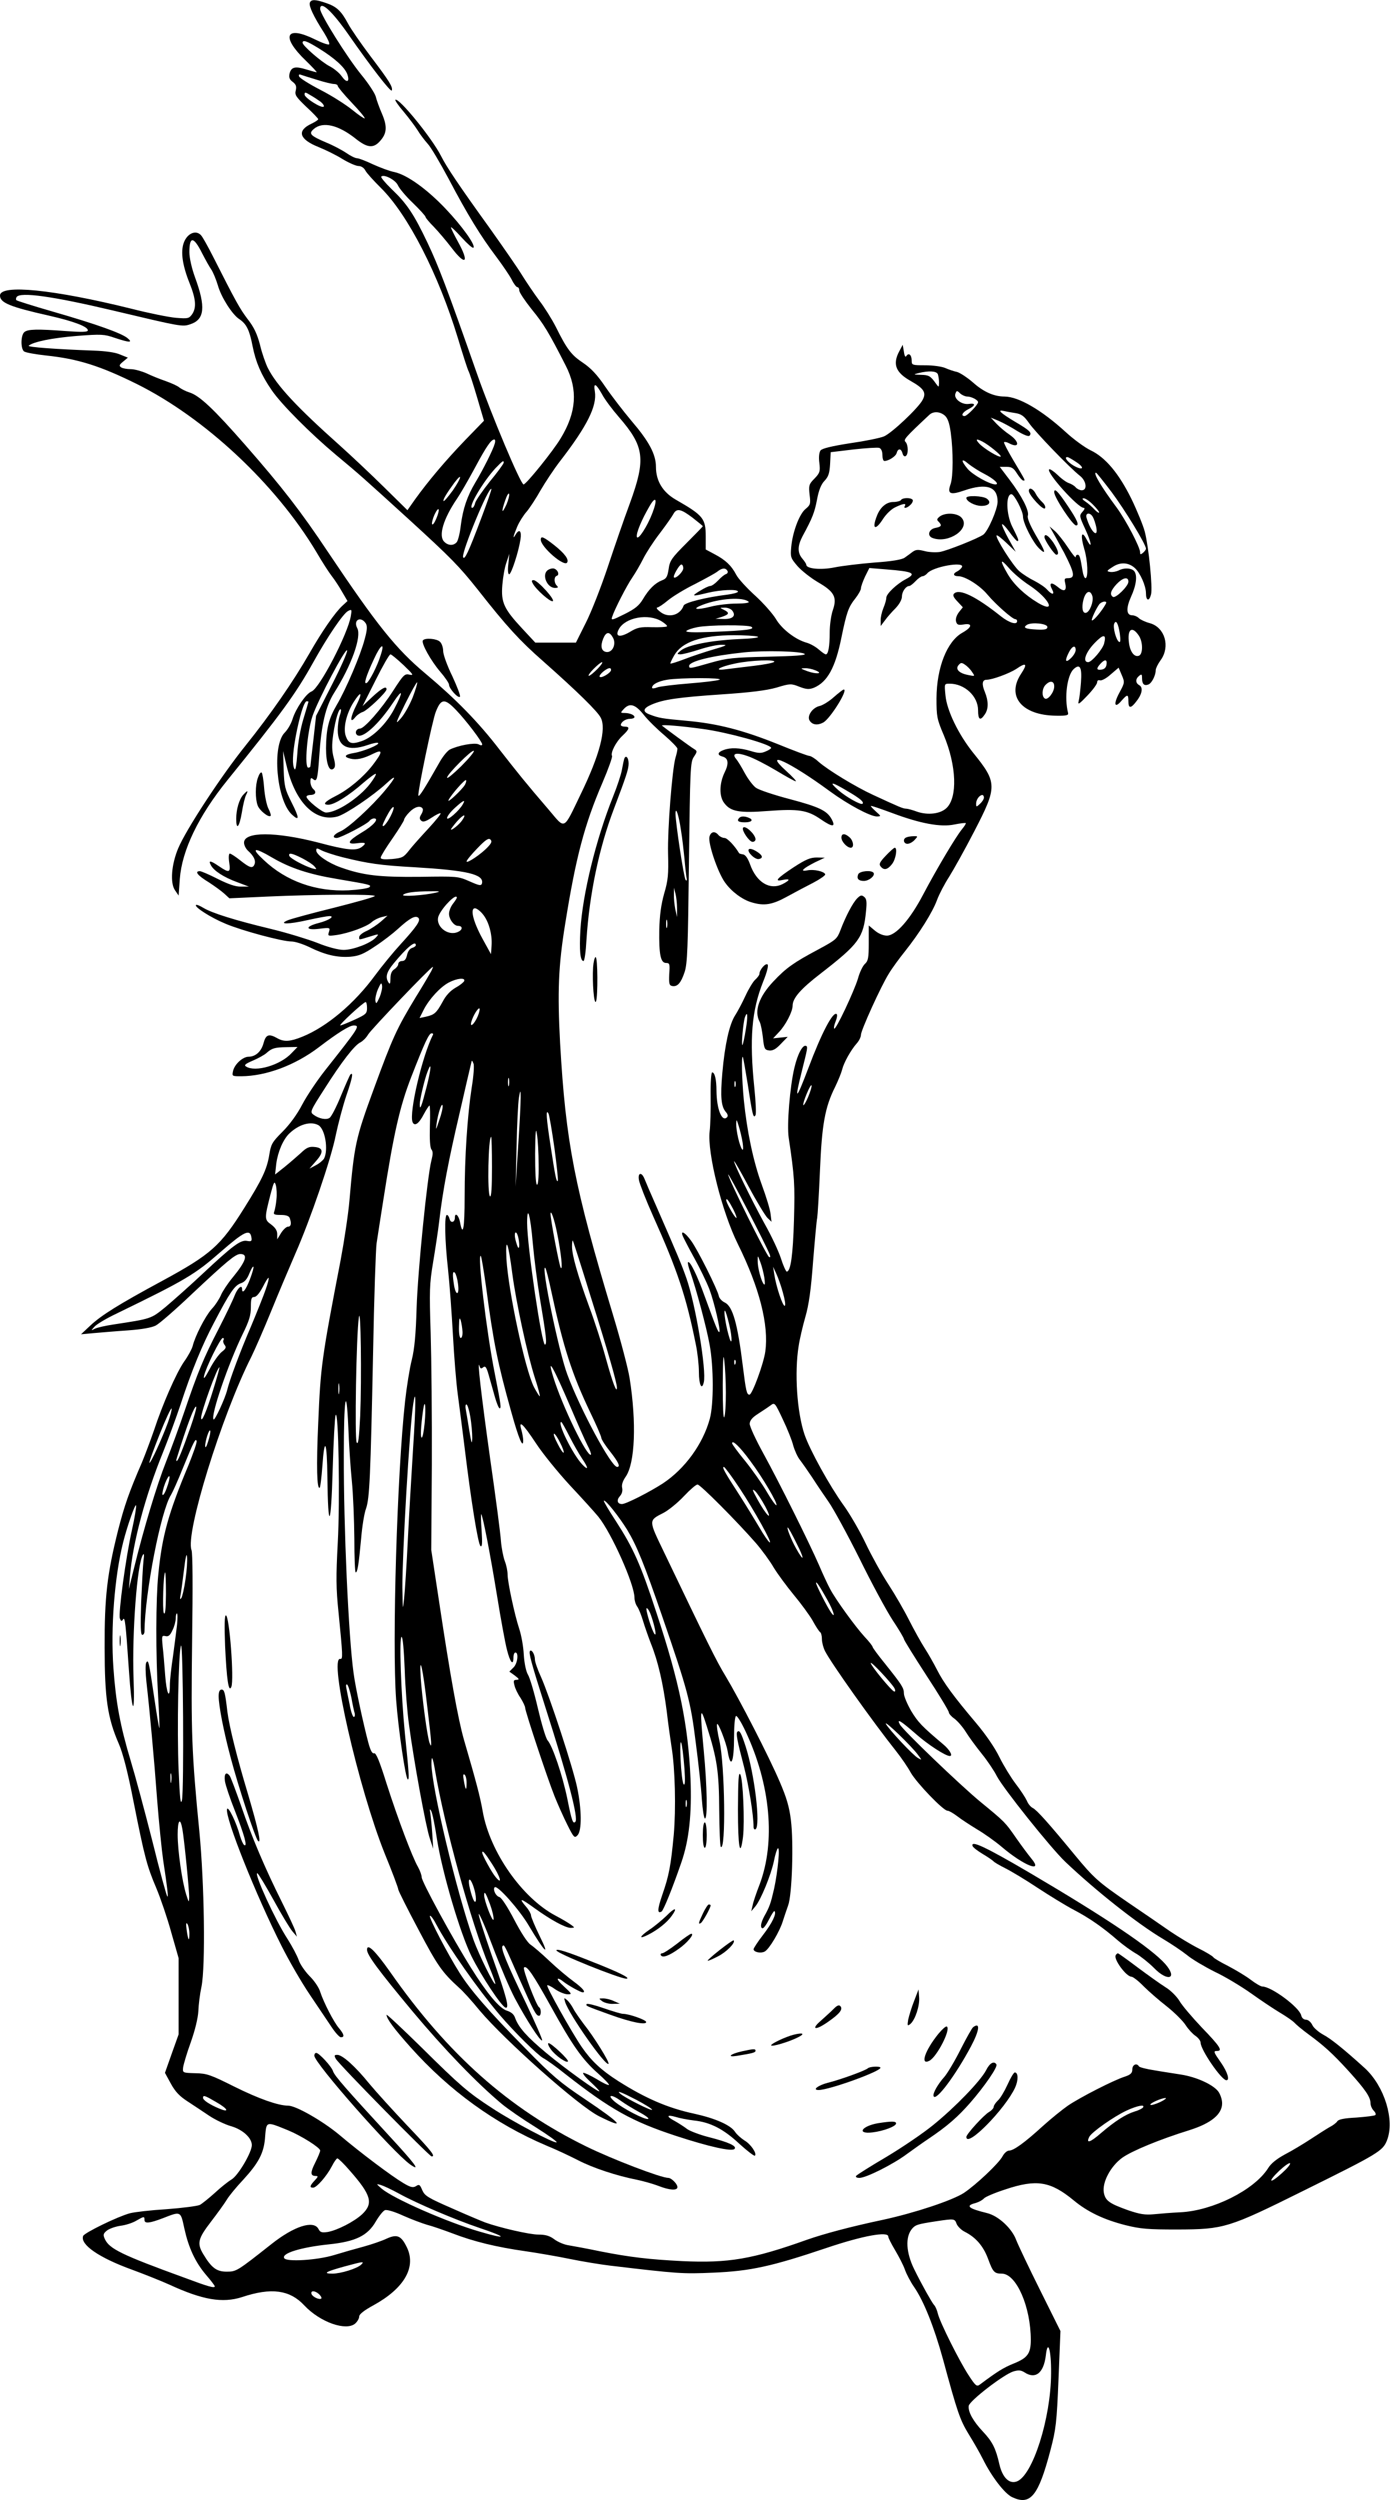 <?xml version="1.0" standalone="no"?>
<!DOCTYPE svg PUBLIC "-//W3C//DTD SVG 20010904//EN"
 "http://www.w3.org/TR/2001/REC-SVG-20010904/DTD/svg10.dtd">
<svg version="1.0" xmlns="http://www.w3.org/2000/svg"
 width="712pt" height="1280pt" viewBox="0 0 712 1280"
 preserveAspectRatio="xMidYMid meet">
<g transform="translate(0,1280) scale(0.1,-0.1)"
fill="#000000" stroke="none">
<path d="M1587 12786 c-6 -16 19 -70 73 -154 18 -29 30 -55 26 -59 -4 -4 -36
7 -72 25 -152 75 -177 15 -46 -110 33 -32 57 -58 54 -58 -4 0 -28 7 -55 15
-56 17 -75 12 -84 -22 -4 -20 0 -30 16 -42 17 -13 21 -23 16 -44 -6 -23 1 -33
54 -84 34 -31 61 -60 61 -63 0 -4 -15 -14 -34 -23 -77 -36 -64 -80 36 -120 35
-14 90 -41 122 -61 33 -20 70 -36 83 -36 13 0 27 -9 34 -22 6 -13 42 -52 78
-88 139 -136 297 -443 397 -773 25 -83 49 -158 54 -167 5 -9 25 -70 44 -135
l35 -119 -97 -100 c-99 -103 -188 -208 -257 -304 l-38 -54 -121 119 c-67 66
-168 161 -226 213 -221 197 -323 307 -368 396 -11 22 -30 75 -40 118 -15 57
-31 91 -64 133 -40 53 -60 89 -179 324 -24 47 -50 94 -58 103 -23 28 -63 16
-84 -24 -24 -46 -16 -119 23 -217 34 -84 37 -128 14 -162 -16 -22 -22 -23 -83
-18 -36 3 -140 24 -230 47 -396 98 -671 126 -671 67 0 -37 51 -58 251 -103
124 -28 199 -56 199 -75 0 -9 -27 -10 -112 -4 -147 11 -195 10 -213 -5 -19
-16 -20 -84 -2 -99 8 -6 58 -15 113 -21 163 -17 277 -53 465 -146 348 -173
711 -512 919 -859 29 -50 65 -106 80 -125 15 -19 39 -56 53 -81 l27 -46 -26
-24 c-38 -35 -104 -130 -169 -244 -84 -146 -198 -311 -328 -473 -127 -158
-307 -434 -345 -527 -34 -82 -41 -175 -16 -212 l19 -28 6 85 c11 147 96 323
244 506 274 338 350 442 440 604 73 131 152 248 178 262 19 10 20 8 14 -26
-15 -91 -160 -370 -201 -386 -28 -10 -82 -89 -98 -143 -7 -22 -24 -52 -39 -67
-67 -66 -43 -346 36 -420 40 -37 39 -18 -1 61 -34 68 -38 82 -41 169 l-3 95
18 -75 c44 -189 147 -291 261 -260 41 11 182 106 250 169 55 51 52 35 -7 -36
-70 -84 -189 -193 -228 -209 -35 -15 -46 -34 -19 -34 19 0 158 72 168 88 4 6
15 12 23 12 29 0 -5 -38 -63 -72 -72 -43 -81 -63 -24 -55 45 6 50 1 24 -19
-28 -21 -75 -17 -221 22 -221 57 -382 57 -382 0 0 -13 9 -31 21 -42 29 -26 40
-50 33 -68 -9 -24 -24 -20 -73 19 -24 19 -48 35 -54 35 -5 0 -7 -18 -3 -45 8
-53 1 -56 -52 -20 -44 30 -56 32 -42 6 15 -29 66 -62 134 -87 l61 -23 -40 0
c-28 -1 -65 12 -119 39 -43 22 -85 40 -92 40 -29 0 -12 -22 44 -56 31 -20 68
-47 82 -60 l25 -23 195 9 c242 11 550 13 550 3 0 -5 -94 -31 -208 -60 -114
-28 -220 -57 -237 -64 -53 -22 2 -22 103 1 50 11 99 20 109 20 31 0 -3 -22
-53 -35 -72 -18 -72 -39 1 -30 56 7 57 6 50 -16 -7 -21 -5 -22 38 -16 63 9
156 43 181 66 12 11 35 22 51 26 l30 7 -35 -31 c-19 -16 -52 -38 -72 -47 -21
-9 -38 -23 -38 -31 0 -16 -5 -16 54 2 48 15 49 15 32 -4 -27 -30 -116 -64
-166 -64 -27 0 -81 14 -135 36 -49 19 -157 52 -240 72 -179 43 -298 80 -343
107 -18 11 -35 18 -38 15 -10 -10 76 -65 151 -96 85 -36 291 -91 338 -91 18 0
59 -13 92 -29 81 -40 144 -54 210 -49 44 4 68 14 126 53 40 26 93 67 118 90
58 53 89 71 104 56 13 -13 -7 -43 -90 -134 -37 -40 -96 -112 -133 -162 -105
-143 -245 -261 -370 -312 -64 -26 -95 -28 -130 -8 -43 24 -58 19 -70 -25 -11
-43 -41 -70 -77 -70 -29 0 -71 -38 -79 -72 -6 -28 -6 -28 42 -28 127 1 276 56
399 150 96 73 155 110 177 110 34 0 27 -10 -147 -230 -41 -52 -94 -131 -117
-175 -26 -50 -64 -102 -101 -139 -54 -54 -59 -64 -68 -120 -12 -72 -36 -124
-127 -269 -122 -195 -171 -239 -422 -375 -224 -121 -310 -175 -367 -228 l-48
-45 65 6 c36 3 115 10 175 14 70 5 122 14 143 25 18 9 103 83 188 164 176 165
220 202 245 202 41 0 30 -36 -39 -120 -25 -30 -52 -71 -60 -90 -8 -19 -29 -52
-48 -72 -33 -37 -85 -139 -97 -189 -4 -15 -23 -51 -44 -80 -41 -60 -110 -217
-155 -354 -17 -49 -44 -121 -60 -160 -67 -154 -91 -224 -123 -349 -56 -223
-70 -342 -69 -601 0 -259 15 -360 72 -491 21 -48 46 -143 76 -297 57 -287 69
-331 117 -444 21 -50 56 -152 76 -225 l38 -133 0 -195 0 -195 -35 -98 -35 -99
30 -55 c23 -42 45 -65 87 -92 31 -20 80 -53 110 -73 30 -20 80 -44 111 -53 60
-17 107 -60 107 -97 0 -37 -70 -156 -104 -176 -17 -10 -56 -41 -86 -69 -30
-27 -65 -55 -76 -61 -12 -6 -89 -16 -170 -22 -82 -5 -167 -15 -189 -21 -63
-17 -233 -100 -239 -116 -17 -44 82 -112 251 -173 65 -24 150 -58 190 -76 171
-79 273 -96 373 -64 150 50 245 37 319 -43 81 -86 215 -133 261 -92 11 10 20
26 20 36 0 11 25 31 73 57 160 88 222 198 169 301 -28 56 -49 64 -102 40 -25
-12 -76 -29 -115 -40 -38 -10 -108 -30 -154 -44 -85 -26 -243 -36 -255 -16
-16 25 86 56 229 71 136 14 198 44 240 117 17 29 38 55 47 58 10 4 52 -9 95
-29 43 -19 97 -39 121 -46 24 -6 82 -26 130 -44 109 -42 225 -70 372 -91 63
-9 167 -27 230 -40 63 -13 156 -28 205 -34 347 -41 369 -43 529 -36 190 8 299
32 581 127 184 62 315 86 315 58 0 -7 16 -38 35 -70 19 -32 42 -76 50 -99 8
-23 29 -63 47 -89 50 -72 103 -206 148 -369 74 -273 87 -311 132 -385 25 -40
58 -98 73 -128 44 -89 111 -176 149 -194 94 -45 135 5 197 241 28 107 32 140
41 363 l10 246 -104 209 c-58 116 -113 232 -123 258 -22 59 -91 123 -149 137
-98 24 -113 38 -57 52 16 5 34 15 41 23 7 8 56 29 109 46 161 54 232 42 351
-56 71 -59 155 -99 266 -127 76 -19 115 -22 264 -22 241 1 261 7 650 200 378
187 403 202 424 255 42 104 -12 279 -114 372 -106 96 -174 151 -213 171 -23
13 -48 34 -55 49 -7 15 -21 27 -32 27 -12 0 -22 9 -25 23 -11 42 -153 147
-199 147 -8 0 -35 16 -60 35 -25 19 -77 50 -115 70 -38 19 -72 39 -76 45 -4 6
-37 26 -75 45 -38 19 -104 59 -147 88 -43 30 -139 96 -213 146 -156 107 -176
125 -276 246 -130 158 -194 230 -214 239 -10 5 -24 21 -30 37 -7 15 -32 54
-56 85 -24 31 -62 93 -84 137 -24 50 -72 119 -121 177 -115 136 -167 207 -200
273 -16 31 -44 81 -63 110 -18 28 -54 93 -79 142 -25 50 -73 133 -107 185 -34
52 -86 146 -116 209 -30 63 -81 151 -113 195 -72 100 -173 283 -200 362 -39
116 -52 318 -30 453 5 35 21 102 34 148 18 61 29 138 40 286 9 111 18 211 21
222 2 11 9 119 14 240 10 241 26 327 78 431 16 33 32 73 36 89 8 34 44 99 75
134 12 13 21 33 21 43 0 23 101 246 142 312 16 27 54 79 83 115 74 93 141 199
165 264 11 30 39 83 61 117 22 35 81 140 130 235 118 228 118 248 -6 401 -76
95 -135 217 -142 294 -6 60 -6 60 21 60 77 0 146 -64 146 -136 0 -49 11 -56
34 -22 20 28 20 68 1 115 -17 40 -14 63 8 63 30 0 116 32 152 55 52 36 60 28
25 -25 -76 -115 5 -212 179 -214 54 -1 65 2 62 14 -20 79 -5 194 29 225 32 29
43 9 37 -69 -3 -39 -8 -82 -12 -96 -5 -20 3 -15 44 28 28 29 51 60 51 69 0 9
6 13 14 10 8 -3 33 10 55 30 l41 35 16 -38 c16 -37 15 -40 -12 -90 -32 -59
-25 -84 11 -41 30 34 35 34 35 -3 0 -37 12 -38 39 -3 31 38 38 73 17 85 -20
11 -21 32 -1 48 13 11 15 8 15 -13 0 -29 11 -40 33 -31 16 6 37 46 37 73 0 9
11 32 25 51 51 70 22 169 -56 190 -23 6 -48 18 -56 26 -8 8 -23 14 -33 14 -31
0 -33 36 -6 96 28 61 33 113 14 132 -15 15 -53 16 -79 1 -11 -5 -30 -9 -42 -7
-20 3 -19 6 13 26 39 26 81 23 113 -6 27 -24 57 -91 57 -129 0 -40 17 -43 26
-6 9 34 -12 244 -32 321 -8 31 -39 107 -68 167 -65 132 -134 214 -210 250 -29
14 -87 56 -128 94 -124 113 -240 180 -312 181 -54 0 -107 23 -162 72 -30 26
-67 50 -82 54 -15 3 -42 12 -60 20 -18 8 -64 14 -102 14 -68 0 -70 1 -70 24 0
29 -15 42 -27 24 -5 -9 -10 -1 -13 22 l-6 35 -17 -32 c-36 -67 -20 -110 59
-154 67 -38 80 -59 60 -96 -21 -41 -159 -171 -198 -187 -18 -8 -96 -24 -173
-35 -97 -15 -144 -27 -152 -37 -7 -10 -10 -34 -6 -64 5 -43 3 -51 -25 -80 -29
-29 -30 -36 -25 -83 6 -46 4 -52 -20 -72 -32 -25 -67 -118 -74 -195 -5 -52 -3
-57 32 -98 20 -23 67 -60 104 -82 85 -49 100 -77 77 -144 -9 -26 -16 -77 -16
-114 0 -71 -7 -112 -20 -112 -4 0 -20 11 -36 25 -16 14 -44 30 -63 35 -57 16
-127 70 -157 122 -16 26 -63 80 -106 119 -43 39 -87 87 -97 107 -24 46 -54 75
-111 105 l-45 24 0 66 c0 93 -12 108 -155 190 -65 38 -100 95 -100 167 0 64
-35 130 -125 235 -42 50 -103 129 -135 176 -42 62 -74 95 -114 122 -59 39 -82
69 -139 184 -20 39 -58 100 -85 135 -26 35 -65 93 -87 128 -21 35 -96 143
-165 240 -160 222 -221 313 -250 370 -46 92 -219 304 -235 289 -2 -3 16 -30
42 -60 25 -30 57 -72 71 -94 13 -22 37 -53 52 -70 16 -16 64 -98 109 -182 96
-182 162 -290 242 -396 33 -44 69 -97 80 -118 10 -21 24 -39 29 -39 6 0 10 -8
10 -17 0 -10 29 -53 64 -97 60 -73 87 -117 174 -288 63 -123 55 -239 -26 -372
-38 -64 -177 -236 -190 -236 -15 0 -164 354 -238 565 -155 442 -198 554 -254
672 -70 147 -106 201 -184 275 -33 32 -57 61 -53 64 13 14 73 -17 85 -44 7
-16 41 -57 77 -91 36 -35 65 -67 65 -72 0 -4 19 -27 43 -51 23 -24 63 -71 89
-105 74 -98 94 -78 33 31 -19 35 -35 67 -35 72 0 5 24 -18 54 -51 30 -33 57
-57 61 -53 13 12 -60 113 -143 200 -96 101 -197 173 -261 187 -26 5 -76 24
-111 40 -36 17 -72 31 -81 31 -9 0 -34 12 -55 27 -21 14 -67 39 -102 53 -84
36 -93 46 -63 71 46 38 125 19 213 -51 59 -47 90 -50 123 -14 37 40 40 75 12
141 -14 32 -28 71 -32 88 -4 16 -36 66 -73 111 -73 89 -212 311 -212 338 0 46
61 -10 148 -135 113 -162 215 -294 219 -282 6 18 -12 47 -109 175 -49 65 -100
139 -114 165 -35 66 -59 89 -112 107 -57 20 -78 20 -85 2z m45 -233 c84 -52
134 -98 147 -133 14 -41 -3 -47 -29 -10 -12 17 -40 40 -62 51 -42 22 -138 105
-138 120 0 17 22 9 82 -28z m-7 -162 c37 -12 76 -21 86 -21 10 0 19 -4 19 -10
0 -5 32 -44 71 -85 40 -42 70 -78 67 -81 -3 -2 -31 17 -63 43 -32 26 -105 73
-164 103 -58 30 -107 61 -109 69 -3 9 0 12 10 8 9 -3 46 -15 83 -26z m16 -111
c13 -10 21 -22 17 -26 -11 -10 -98 45 -98 62 0 13 4 13 28 -2 16 -9 39 -24 53
-34z m-606 -776 c17 -33 38 -71 48 -85 9 -14 24 -50 33 -80 17 -61 74 -150
110 -173 37 -25 52 -56 68 -139 16 -81 44 -147 98 -225 49 -72 200 -223 328
-330 125 -104 137 -115 381 -337 210 -192 251 -234 345 -352 150 -191 216
-263 337 -369 175 -155 277 -255 294 -288 30 -57 -5 -191 -102 -391 -91 -189
-78 -182 -162 -83 -123 143 -160 190 -254 310 -109 142 -225 260 -379 389
-152 127 -250 250 -500 623 -138 207 -234 331 -423 547 -162 185 -235 254
-287 270 -19 6 -42 18 -51 25 -8 8 -40 22 -70 33 -30 10 -74 28 -99 40 -25 11
-61 21 -80 21 -19 0 -42 4 -49 9 -12 8 -11 13 10 30 l24 20 -40 16 c-24 11
-75 18 -135 20 -192 7 -341 18 -333 25 22 20 121 40 245 50 128 10 142 9 197
-10 75 -25 93 -25 64 -1 -30 25 -158 71 -380 135 -101 29 -186 56 -189 59 -3
3 -3 10 1 16 17 28 187 4 495 -69 350 -83 354 -84 395 -70 73 24 80 88 24 240
-17 47 -29 100 -29 129 0 83 22 81 65 -5z m3769 -620 c3 -9 6 -28 6 -42 -1
-26 -1 -26 -15 -7 -29 41 -37 45 -78 46 -40 1 -40 2 -12 9 53 13 92 11 99 -6z
m-1721 -101 c14 -27 53 -79 87 -118 131 -151 139 -214 57 -440 -31 -83 -82
-232 -115 -331 -33 -99 -83 -227 -111 -282 l-51 -102 -104 0 -104 0 -67 72
c-94 101 -109 134 -102 222 3 39 12 91 21 116 l15 45 -5 -52 c-4 -31 -2 -53 4
-53 11 0 48 114 58 178 7 44 -6 57 -25 25 -17 -29 -12 -8 8 40 10 24 32 59 49
78 16 19 48 68 71 109 24 41 68 108 99 148 140 181 191 284 179 358 -8 47 5
42 36 -13z m1871 -13 c22 0 56 -18 56 -29 0 -13 -56 -71 -69 -71 -21 0 -11 20
19 35 38 19 39 33 2 27 -36 -5 -78 27 -68 53 6 16 8 17 24 1 10 -9 26 -16 36
-16z m248 -85 c30 -5 44 -15 69 -51 31 -45 208 -229 262 -271 32 -26 38 -73 8
-73 -10 0 -24 7 -31 15 -6 8 -22 17 -33 21 -12 3 -39 22 -59 42 -21 20 -41 33
-44 29 -16 -15 147 -197 177 -197 7 0 5 -8 -6 -20 -17 -19 -17 -22 15 -91 33
-72 36 -108 4 -47 -25 46 -30 15 -10 -53 18 -58 21 -149 6 -149 -5 0 -12 17
-15 38 -11 68 -15 82 -25 82 -6 0 -10 -5 -10 -12 0 -6 -17 15 -39 48 -21 32
-51 70 -66 84 l-29 25 34 -60 c18 -33 36 -67 41 -75 54 -106 58 -130 19 -130
-17 0 -19 -4 -14 -24 10 -42 -5 -49 -39 -20 -33 27 -46 20 -27 -15 14 -27 -2
-27 -26 0 -10 12 -40 32 -65 45 -25 12 -61 35 -78 50 -32 27 -125 174 -116
183 3 3 26 -15 52 -40 l46 -44 -38 68 c-20 37 -35 70 -32 73 3 3 20 -15 38
-40 18 -25 36 -46 40 -46 10 0 6 10 -26 74 -31 62 -34 166 -4 166 14 0 59 -86
59 -114 0 -34 51 -134 84 -165 37 -35 32 -16 -20 72 -29 51 -43 85 -39 97 8
25 -31 101 -94 184 l-50 66 34 0 c27 0 37 -6 55 -35 12 -19 26 -35 31 -35 12
0 16 -8 -50 103 -29 49 -51 91 -48 93 3 3 14 1 25 -5 54 -29 57 6 4 43 -21 14
-52 40 -68 57 l-29 31 39 -16 c21 -9 64 -32 94 -51 34 -21 60 -31 65 -26 15
15 1 28 -74 72 -75 45 -94 63 -57 55 12 -3 40 -8 60 -11z m-363 -12 c15 -13
24 -37 31 -88 13 -94 13 -225 -1 -264 -18 -50 -2 -57 70 -32 114 39 171 20
171 -57 0 -39 -49 -151 -73 -169 -26 -19 -186 -83 -224 -89 -22 -3 -57 -1 -78
5 -32 8 -43 8 -60 -4 -11 -8 -29 -22 -41 -30 -14 -10 -66 -19 -155 -25 -74 -6
-166 -17 -205 -25 -70 -14 -144 -7 -144 14 0 4 -9 18 -20 31 -26 30 -25 66 1
115 52 96 61 121 74 187 9 49 21 78 38 96 21 22 26 39 29 87 l3 60 117 14 c64
7 124 11 132 8 10 -4 16 -18 16 -37 0 -16 4 -30 10 -30 22 0 59 24 63 41 7 25
23 24 30 -2 3 -12 10 -18 16 -14 15 8 14 58 -1 73 -11 11 -2 22 122 138 20 19
54 18 79 -3z m-2305 -145 c-9 -32 -60 -133 -99 -198 -42 -70 -64 -135 -75
-222 -4 -38 -14 -75 -20 -83 -16 -20 -45 -19 -65 2 -30 30 -4 117 66 220 16
23 56 92 90 155 61 114 85 148 101 148 5 0 6 -10 2 -22z m2499 11 c34 -18 98
-71 93 -76 -7 -8 -87 41 -110 66 -21 23 -16 27 17 10z m482 -106 c45 -30 31
-44 -17 -16 -30 18 -49 43 -31 43 5 0 26 -12 48 -27z m-475 -58 c51 -26 82
-55 59 -55 -30 0 -116 49 -142 79 -37 44 -34 59 4 26 18 -14 53 -37 79 -50z
m-2460 56 c0 -5 -31 -48 -70 -95 -38 -48 -73 -98 -76 -111 -3 -14 -10 -25 -15
-25 -24 0 56 135 119 203 38 39 42 42 42 28z m3113 -149 c68 -91 177 -269 177
-291 0 -5 -7 -14 -15 -21 -12 -10 -15 -10 -15 2 0 26 -71 162 -119 228 -81
109 -123 180 -107 180 3 0 38 -44 79 -98z m-3373 8 c-24 -33 -45 -58 -48 -55
-5 5 16 40 55 93 44 58 37 26 -7 -38z m144 -146 c-64 -170 -85 -215 -92 -196
-8 26 131 362 145 349 2 -3 -22 -71 -53 -153z m131 75 c-24 -53 -29 -44 -8 17
9 27 18 43 21 35 2 -7 -4 -30 -13 -52z m747 -45 c-26 -69 -75 -144 -80 -122
-4 19 26 90 66 158 32 55 41 34 14 -36z m2255 44 c18 -18 33 -36 33 -41 0 -6
-10 1 -23 14 -12 13 -33 32 -47 41 -15 10 -19 17 -10 17 8 1 29 -13 47 -31z
m-3363 -75 c-9 -21 -18 -33 -21 -26 -2 7 4 29 13 49 23 48 30 28 8 -23z m1313
7 c29 -23 53 -42 53 -44 0 -2 -38 -41 -84 -87 -76 -76 -85 -89 -91 -132 -6
-40 -12 -50 -34 -58 -36 -14 -68 -46 -98 -97 -20 -33 -40 -49 -94 -76 -66 -33
-70 -33 -63 -13 11 35 74 159 104 202 15 22 40 65 55 95 15 30 53 89 85 130
31 41 62 85 69 98 17 31 37 28 98 -18z m2051 3 c6 -10 13 -33 17 -50 13 -64
-28 -26 -49 45 -9 27 18 31 32 5z m-323 -351 c100 -67 138 -145 43 -89 -69 41
-127 96 -158 151 -40 69 -37 80 8 28 20 -24 68 -65 107 -90z m-1775 89 c0 -18
-39 -56 -48 -47 -6 7 28 66 38 66 6 0 10 -9 10 -19z m1428 7 c-3 -7 -14 -18
-26 -24 -23 -11 -19 -24 7 -24 35 0 111 -48 149 -94 42 -50 128 -126 143 -126
5 0 9 -4 9 -10 0 -21 -40 -9 -82 24 -129 103 -214 144 -241 117 -8 -8 -3 -19
17 -40 l28 -30 -20 -25 c-12 -16 -18 -34 -15 -47 5 -18 11 -20 39 -16 47 8 44
-14 -6 -42 -79 -44 -132 -178 -133 -336 0 -93 2 -106 37 -188 66 -157 72 -321
13 -375 -32 -29 -94 -36 -148 -18 -24 9 -50 16 -58 16 -15 0 -34 8 -170 71
-87 40 -229 126 -278 169 -18 17 -40 30 -47 30 -8 0 -80 27 -161 60 -179 72
-310 106 -470 120 -123 11 -140 14 -187 32 -38 14 -35 32 10 51 60 26 136 37
358 52 148 10 230 20 282 35 70 21 74 21 117 4 37 -14 50 -14 74 -5 69 29 110
103 141 257 27 131 36 156 71 200 16 20 29 44 29 52 0 9 10 36 21 60 l22 44
86 -7 c139 -11 158 -20 101 -50 -46 -24 -100 -75 -100 -95 0 -10 -7 -34 -15
-53 -8 -20 -15 -49 -14 -64 l0 -28 22 29 c12 17 37 45 55 63 19 20 32 44 32
59 0 25 20 54 38 54 4 0 19 11 32 25 13 14 29 25 36 25 6 0 17 7 24 15 27 33
187 62 178 33z m-1202 -20 c4 -7 1 -14 -7 -17 -8 -2 -26 -17 -41 -33 -14 -15
-32 -28 -40 -28 -7 0 -31 -11 -53 -25 -46 -28 -42 -30 40 -10 67 16 155 20
155 6 0 -5 -24 -11 -52 -15 -114 -14 -220 -41 -226 -56 -18 -51 -80 -67 -123
-30 -13 10 -19 19 -12 20 6 0 30 16 54 36 24 20 86 58 139 84 52 27 104 55
115 64 24 19 41 20 51 4z m2054 -56 c0 -23 -65 -86 -79 -78 -18 12 -12 32 18
65 32 34 61 41 61 13z m-184 -76 c6 -26 -13 -77 -32 -83 -19 -6 -25 26 -14 68
12 44 36 52 46 15z m-1761 -27 c5 -5 -20 -9 -62 -9 -39 0 -99 -7 -133 -16 -76
-19 -100 -13 -40 10 87 33 207 41 235 15z m1820 -26 c-23 -36 -57 -74 -62 -69
-5 4 23 63 39 84 6 6 17 12 25 12 13 0 13 -4 -2 -27z m-1905 -18 c22 -27 4
-45 -42 -44 l-43 1 33 10 c38 13 40 21 10 36 -23 11 -23 11 3 11 15 1 32 -6
39 -14z m-361 -56 c18 -11 31 -23 27 -26 -3 -3 -37 -5 -76 -4 -60 2 -76 -1
-115 -25 -52 -30 -76 -23 -55 15 32 60 151 82 219 40z m-1515 -11 c8 -13 7
-34 -6 -80 -20 -79 -95 -255 -142 -335 -43 -73 -55 -124 -56 -224 0 -79 17
-125 40 -103 8 8 8 23 -1 56 -9 34 -10 64 -2 119 11 75 29 136 39 127 2 -3 0
-17 -6 -32 -5 -15 -10 -48 -10 -74 0 -85 52 -111 154 -76 26 9 50 14 53 10 9
-8 -75 -43 -124 -51 -48 -8 -55 -20 -18 -29 30 -8 67 0 118 26 49 24 48 9 -4
-59 -48 -62 -123 -125 -191 -159 -55 -28 -68 -44 -36 -44 30 0 104 46 180 113
32 27 60 48 63 45 3 -3 -10 -25 -29 -50 -56 -73 -170 -148 -226 -148 -20 0
-100 65 -100 81 0 5 9 9 19 9 27 0 34 15 16 30 -8 7 -15 24 -15 37 0 21 3 23
14 14 19 -16 23 -1 31 114 11 167 33 258 76 327 90 142 142 289 119 332 -22
42 18 64 44 24z m3862 -52 c5 -34 3 -47 -4 -42 -15 9 -32 74 -25 92 9 24 21 3
29 -50z m-371 34 c0 -12 -12 -15 -54 -13 -59 3 -73 9 -51 24 24 15 105 7 105
-11z m-1516 1 c20 -13 -24 -19 -199 -26 -101 -4 -141 -2 -134 5 6 6 30 14 55
19 59 12 260 13 278 2z m1985 -46 c21 -32 21 -94 0 -102 -23 -9 -45 19 -51 65
-10 72 16 90 51 37z m-2694 -10 c18 -33 -3 -77 -34 -73 -26 4 -32 30 -16 69
15 36 32 37 50 4z m740 6 c15 -5 -23 -10 -100 -13 -142 -7 -259 -31 -292 -58
-22 -18 -22 -19 -3 -20 11 0 55 11 98 25 43 14 94 25 115 24 31 0 25 -4 -44
-24 -44 -13 -111 -35 -149 -50 -37 -14 -69 -24 -71 -22 -2 1 7 20 19 41 39 70
141 104 307 104 52 0 106 -3 120 -7z m1776 -34 c-7 -30 -64 -97 -82 -97 -30 0
-14 49 32 97 46 48 62 48 50 0z m-3707 -64 c-16 -52 -56 -130 -70 -139 -18
-11 -5 33 37 123 36 78 57 87 33 16z m3561 29 c0 -10 -11 -29 -25 -42 -28 -27
-32 -13 -10 30 17 34 35 39 35 12z m-3809 -176 l-82 -161 -14 -125 c-8 -69
-15 -128 -15 -132 0 -5 -5 -8 -11 -8 -21 0 -5 186 22 265 29 84 171 353 177
335 3 -7 -32 -86 -77 -174z m2421 156 c7 -7 -53 -11 -188 -14 -178 -4 -209 -7
-294 -31 -108 -31 -110 -31 -110 -16 0 23 115 52 280 69 105 11 298 6 312 -8z
m-2055 -57 c50 -48 54 -54 31 -49 -25 6 -31 0 -84 -82 -60 -94 -148 -194 -170
-194 -18 0 -28 -20 -16 -32 25 -25 111 52 187 167 50 75 52 56 3 -37 -39 -74
-109 -143 -165 -162 -53 -18 -68 -13 -82 26 -14 41 3 114 40 173 39 61 48 52
15 -14 -31 -60 -36 -99 -8 -65 9 12 27 25 40 29 23 7 122 101 122 116 0 19
-23 7 -72 -38 l-51 -48 67 133 c36 72 70 132 76 132 5 0 35 -25 67 -55z m1898
16 c-6 -5 -53 -14 -105 -20 -52 -6 -115 -14 -140 -17 -70 -10 -37 12 45 29 78
17 215 22 200 8z m1703 -13 c-2 -15 -11 -24 -25 -26 -27 -4 -29 5 -6 30 22 24
35 23 31 -4z m-2608 -23 c-19 -19 -38 -35 -44 -35 -5 0 5 16 24 35 19 19 38
35 44 35 5 0 -5 -16 -24 -35z m1919 -15 c16 -23 16 -23 -19 -16 -47 9 -68 30
-50 51 11 13 16 14 33 2 11 -7 28 -24 36 -37z m-1849 10 c0 -14 -49 -44 -58
-35 -4 3 4 15 17 26 26 21 41 24 41 9z m1047 -2 c43 -17 5 -21 -42 -4 -35 13
-37 15 -13 15 15 1 39 -4 55 -11z m-492 -48 c-11 -5 -81 -13 -156 -19 -75 -6
-148 -15 -162 -20 -15 -6 -27 -7 -27 -2 0 17 30 33 77 41 66 11 294 11 268 0z
m-1571 -90 c-16 -40 -43 -88 -61 -108 -30 -34 -29 -29 23 76 31 62 58 111 61
109 2 -3 -8 -38 -23 -77z m3286 56 c0 -30 -33 -72 -48 -62 -17 10 -15 52 4 70
23 24 44 20 44 -8z m-3820 -79 c0 -2 -12 -41 -26 -88 -15 -50 -28 -122 -31
-177 -4 -56 -9 -88 -14 -80 -13 20 -11 77 6 169 19 101 43 179 56 179 5 0 9
-1 9 -3z m757 -43 c50 -52 133 -161 133 -175 0 -6 -8 -6 -18 0 -20 11 -109 -6
-149 -27 -12 -7 -34 -34 -49 -60 -80 -141 -108 -185 -111 -175 -5 14 72 386
89 428 27 70 46 71 105 9z m960 -23 c21 -27 69 -74 106 -105 37 -32 67 -63 67
-69 0 -7 -4 -27 -10 -46 -17 -62 -41 -364 -38 -491 3 -106 0 -137 -20 -205
-16 -57 -23 -110 -25 -185 -2 -128 7 -170 35 -170 18 0 20 -5 16 -57 -2 -49 0
-58 15 -61 27 -5 45 15 64 72 14 44 17 122 22 561 6 480 7 513 25 540 18 27
18 30 2 40 -19 11 -155 111 -165 120 -6 7 101 -2 209 -17 127 -17 350 -79 350
-97 0 -3 -12 -12 -28 -18 -22 -10 -37 -10 -76 2 -57 17 -104 19 -140 5 -31
-11 -33 -26 -6 -33 31 -8 35 -35 11 -83 -27 -57 -28 -123 0 -157 32 -42 78
-50 220 -39 160 12 205 5 274 -43 60 -41 77 -40 55 1 -24 44 -64 63 -215 103
-80 21 -158 47 -173 58 -15 11 -40 44 -57 75 -16 30 -36 63 -44 72 -25 29 1
36 59 15 30 -10 96 -44 146 -74 50 -30 95 -55 100 -55 5 1 -18 25 -51 55 -121
110 23 43 223 -104 97 -71 210 -131 244 -131 22 1 22 1 -6 26 -15 14 -27 26
-25 28 2 2 51 -15 108 -36 144 -54 249 -74 320 -59 30 6 56 9 58 7 2 -2 -7
-16 -20 -32 -32 -39 -131 -206 -198 -333 -67 -128 -140 -211 -186 -211 -19 0
-43 10 -62 26 l-31 26 0 -90 c0 -76 -3 -92 -20 -107 -10 -9 -27 -43 -35 -74
-20 -66 -114 -266 -122 -257 -3 3 0 19 7 36 7 17 10 34 6 38 -18 17 -77 -94
-146 -278 -63 -166 -72 -171 -33 -15 29 116 31 125 23 130 -17 10 -44 -39 -61
-112 -23 -97 -39 -292 -29 -358 30 -200 32 -239 27 -420 -5 -179 -17 -265 -37
-265 -4 0 -18 30 -30 68 -12 37 -49 116 -83 176 -67 122 -157 306 -157 321 0
6 34 -53 75 -130 41 -77 85 -149 96 -160 l21 -20 -5 40 c-2 23 -23 90 -45 150
-44 121 -76 275 -92 434 -10 107 -13 228 -5 220 2 -3 13 -65 25 -139 24 -158
29 -179 40 -159 4 8 1 70 -6 139 -26 251 -14 396 45 544 20 49 28 83 23 88
-10 10 -42 -27 -42 -48 0 -6 -10 -19 -22 -30 -11 -10 -34 -48 -50 -83 -16 -35
-40 -80 -53 -100 -29 -46 -52 -147 -65 -294 -11 -123 -6 -172 18 -200 10 -11
12 -21 6 -27 -26 -26 -53 41 -54 135 0 59 -9 95 -22 95 -5 0 -9 -51 -8 -122 1
-68 -1 -149 -5 -180 -13 -109 63 -413 145 -578 110 -222 159 -414 140 -550 -9
-63 -67 -220 -81 -220 -14 0 -18 17 -34 146 -27 219 -52 307 -93 326 -15 7
-28 22 -30 33 -6 32 -108 237 -142 283 -31 43 -55 56 -43 25 4 -10 30 -61 59
-113 29 -52 64 -125 78 -161 25 -67 58 -210 51 -218 -6 -5 -18 26 -74 179 -40
112 -77 187 -87 178 -2 -3 2 -23 10 -45 32 -90 86 -293 101 -378 21 -116 21
-302 1 -378 -35 -129 -127 -256 -240 -331 -66 -43 -189 -106 -210 -106 -24 0
-29 20 -11 40 11 12 15 28 12 42 -4 15 2 35 18 58 48 69 56 277 20 505 -8 50
-46 194 -84 320 -199 660 -243 886 -272 1395 -14 261 -9 395 26 610 54 338 98
507 191 723 30 70 52 132 49 137 -9 15 20 73 54 104 36 34 39 46 11 46 -11 0
-20 4 -20 8 0 15 24 32 47 32 13 0 23 4 23 9 0 11 -25 21 -52 21 -20 0 -21 1
-3 20 30 33 59 25 102 -29z m-935 -264 c-40 -39 -72 -66 -72 -58 0 17 129 146
137 137 4 -4 -25 -39 -65 -79z m20 -94 c-14 -25 -97 -103 -84 -78 15 29 84
107 89 101 3 -2 0 -13 -5 -23z m1959 -33 c65 -38 86 -56 77 -65 -8 -8 -86 36
-124 70 -52 46 -35 44 47 -5z m699 -33 c0 -8 -9 -22 -20 -32 -19 -18 -20 -17
-20 1 0 20 17 44 32 44 4 0 8 -6 8 -13z m-2669 -34 c-18 -33 -81 -88 -81 -71
0 9 18 32 40 52 44 40 56 45 41 19z m-370 -61 c-19 -37 -41 -62 -41 -47 0 8
30 67 43 83 19 24 18 4 -2 -36z m164 38 c3 -5 0 -18 -7 -29 -10 -16 -10 -23
-1 -32 9 -9 22 -6 54 15 22 15 43 25 46 22 3 -2 -26 -38 -63 -78 -38 -41 -83
-91 -99 -112 -28 -36 -36 -39 -88 -44 -40 -3 -57 -1 -57 7 0 7 27 51 60 98 33
48 60 91 60 97 0 5 12 23 27 38 27 28 57 36 68 18z m1323 -110 c7 -41 14 -106
18 -145 3 -38 8 -81 10 -95 4 -16 2 -22 -4 -15 -9 9 -52 295 -52 340 1 40 17
-9 28 -85z m-1121 50 c-15 -22 -57 -55 -57 -46 0 3 14 21 31 41 34 38 51 41
26 5z m132 -136 c-33 -36 -109 -87 -109 -74 0 6 25 36 55 67 42 44 58 54 67
45 9 -9 6 -18 -13 -38z m-743 -53 c130 -32 190 -41 369 -51 268 -16 354 -36
344 -82 -4 -14 -12 -13 -64 10 -59 26 -64 26 -255 23 -206 -2 -289 7 -404 48
-65 23 -126 65 -126 87 0 13 3 13 28 0 16 -8 64 -24 108 -35z m-361 -2 c91
-53 187 -85 332 -109 170 -29 177 -30 165 -42 -6 -6 -54 -13 -106 -16 -167 -8
-320 46 -435 155 -68 63 -51 68 44 12z m153 -3 c27 -14 55 -32 63 -42 13 -15
12 -16 -11 -10 -42 13 -113 51 -118 64 -6 18 13 15 66 -12z m1920 -256 l0 -45
-9 40 c-4 22 -8 56 -7 75 l0 35 8 -30 c4 -16 8 -50 8 -75z m-1235 80 c-60 -14
-179 -22 -168 -11 12 11 58 18 140 18 48 1 54 -1 28 -7z m107 -26 c0 -3 -9
-17 -20 -31 -11 -14 -20 -37 -20 -51 0 -28 25 -62 46 -62 25 0 25 -20 0 -31
-54 -25 -122 34 -98 85 21 46 92 116 92 90z m132 -83 c31 -36 50 -104 46 -161
l-3 -45 -44 80 c-48 88 -64 155 -38 155 8 0 26 -13 39 -29z m945 -68 c-3 -10
-5 -2 -5 17 0 19 2 27 5 18 2 -10 2 -26 0 -35z m-1287 -92 c0 -5 -9 -11 -19
-14 -11 -3 -22 -17 -26 -36 -5 -22 -12 -31 -26 -31 -10 0 -19 -7 -19 -15 0 -8
-9 -20 -20 -27 -14 -9 -20 -24 -20 -48 0 -26 -3 -31 -10 -20 -17 27 -11 52 25
96 69 84 115 122 115 95z m79 -133 c-7 -13 -42 -73 -80 -134 -98 -162 -117
-204 -214 -468 -94 -256 -100 -286 -125 -571 -6 -71 -27 -209 -45 -305 -97
-503 -103 -545 -115 -835 -10 -220 -7 -345 8 -331 3 4 9 52 13 107 11 161 24
134 26 -54 3 -282 19 -259 27 38 4 143 11 269 15 280 15 37 23 -440 11 -655
-9 -171 -9 -230 4 -355 22 -222 23 -240 9 -238 -61 13 93 -660 227 -995 39
-95 70 -178 70 -185 0 -6 46 -98 103 -205 97 -184 121 -219 208 -298 19 -16
67 -69 106 -117 131 -155 506 -488 611 -541 144 -72 115 -38 -73 88 -126 84
-166 118 -304 259 -189 192 -281 298 -337 387 -63 100 -156 279 -152 291 2 6
17 -13 32 -42 64 -120 214 -333 326 -465 74 -87 194 -205 223 -221 16 -8 68
-45 115 -83 229 -179 339 -241 565 -315 168 -55 285 -81 299 -67 15 15 -30 35
-132 61 -47 12 -96 31 -110 41 -14 11 -42 29 -63 41 -46 24 -43 35 5 21 18 -6
60 -14 93 -18 84 -9 152 -44 234 -121 40 -36 75 -63 78 -59 11 11 -21 59 -54
78 -17 11 -39 30 -48 44 -22 34 -100 69 -210 93 -135 29 -250 79 -390 168 -86
55 -136 102 -185 173 -52 76 -183 310 -177 316 2 3 22 -6 42 -21 21 -14 49
-25 63 -25 23 0 22 2 -19 40 -44 39 -42 56 2 21 24 -18 83 -51 94 -51 18 0 -2
23 -47 56 -29 21 -85 68 -123 104 -39 37 -82 74 -97 84 -16 10 -49 61 -84 128
-34 65 -65 113 -76 116 -18 4 -35 39 -24 50 13 13 127 -115 175 -197 81 -136
111 -165 56 -54 -25 51 -45 99 -45 107 0 8 -11 28 -25 44 -40 47 -30 46 43 -7
83 -60 158 -101 186 -101 21 1 21 1 1 16 -11 8 -47 30 -80 47 -171 91 -335
325 -372 531 -13 76 -34 155 -97 371 -30 106 -70 327 -126 700 l-41 270 3 435
c1 239 -2 543 -6 675 -7 218 -6 251 12 360 11 66 26 163 32 215 18 156 48 312
105 555 29 127 55 239 58 250 4 19 4 19 12 1 5 -10 1 -64 -9 -125 -22 -145
-36 -352 -36 -559 0 -163 -9 -209 -24 -127 -7 34 -26 50 -26 21 0 -24 -21 -30
-27 -7 -3 12 -9 21 -14 21 -13 0 -11 -127 6 -280 8 -74 19 -225 25 -335 6
-110 17 -247 25 -305 8 -58 24 -184 36 -280 31 -256 67 -483 80 -495 9 -7 10
13 6 79 -4 49 -4 87 -2 84 8 -8 45 -197 81 -418 19 -118 42 -243 51 -277 16
-64 33 -84 33 -38 0 14 5 25 10 25 18 0 11 -59 -11 -78 l-20 -20 28 -20 c23
-18 25 -21 9 -22 -15 0 -17 -5 -11 -27 3 -16 17 -45 31 -65 13 -21 24 -44 24
-51 0 -18 114 -362 151 -454 16 -40 45 -105 65 -145 33 -66 37 -70 52 -54 23
23 22 133 -2 246 -21 101 -141 467 -185 565 -17 37 -31 77 -31 89 0 25 -16 53
-25 44 -8 -8 5 -58 80 -293 115 -359 169 -565 152 -582 -12 -12 -18 3 -41 118
-25 122 -76 271 -101 299 -9 10 -31 84 -50 165 -19 82 -42 159 -51 172 -9 15
-18 56 -21 101 -2 43 -13 102 -23 132 -24 72 -60 241 -60 279 0 17 -6 48 -14
68 -8 21 -17 67 -20 103 -2 36 -27 225 -55 420 -46 328 -68 521 -55 477 4 -14
9 -16 19 -7 11 9 17 1 29 -42 8 -29 22 -79 31 -110 9 -32 20 -58 24 -58 9 0 8
13 -24 175 -44 219 -91 622 -72 605 3 -3 15 -75 27 -160 37 -280 59 -389 129
-639 38 -137 61 -191 61 -145 0 10 -4 34 -9 52 -16 55 6 36 73 -65 35 -54 115
-152 176 -218 62 -66 127 -138 145 -160 67 -83 185 -346 185 -415 0 -14 6 -34
14 -45 8 -11 21 -44 30 -74 9 -30 27 -81 40 -115 37 -91 63 -207 81 -346 8
-69 20 -152 25 -185 18 -108 23 -315 11 -450 -15 -157 -24 -207 -59 -307 -25
-73 -26 -98 -3 -84 10 7 56 120 101 251 40 115 54 249 47 429 -12 274 -56 492
-175 851 -81 248 -119 331 -207 467 -36 55 -64 102 -62 105 8 7 78 -82 119
-148 50 -83 87 -174 180 -444 130 -377 146 -436 172 -648 14 -106 28 -236 31
-289 4 -54 11 -98 16 -98 14 0 11 165 -6 345 -21 224 -19 237 16 125 52 -164
62 -230 63 -427 1 -100 4 -184 8 -188 27 -27 21 421 -7 543 -9 39 -15 78 -12
85 4 14 46 -92 54 -138 16 -95 33 -59 33 72 0 56 4 104 10 108 5 3 27 -32 48
-77 129 -273 156 -567 72 -788 -16 -41 -32 -88 -35 -105 l-7 -30 21 25 c29 35
80 161 95 231 6 32 15 61 20 66 13 12 0 -119 -19 -207 -17 -74 -23 -92 -50
-140 -18 -34 -22 -58 -10 -62 6 -2 21 19 34 45 13 26 26 46 28 43 12 -12 -11
-60 -57 -120 -28 -36 -50 -70 -50 -75 0 -15 37 -23 57 -12 23 12 77 103 93
156 7 22 19 58 27 80 20 53 29 321 14 438 -8 66 -22 114 -57 195 -55 129 -207
424 -278 542 -47 77 -94 173 -315 634 -80 166 -80 161 -2 201 25 13 72 51 103
84 32 34 63 61 71 61 14 0 202 -189 299 -300 31 -36 72 -92 91 -125 20 -33 66
-95 102 -139 36 -43 80 -103 97 -132 16 -30 34 -57 39 -60 5 -3 9 -19 9 -35 0
-17 7 -44 16 -62 31 -61 243 -360 364 -512 26 -33 60 -82 75 -110 32 -55 167
-195 188 -195 8 0 30 -13 50 -28 19 -15 65 -45 101 -67 36 -21 94 -62 128 -91
112 -95 215 -136 151 -59 -15 18 -50 65 -78 105 -57 82 -56 81 -185 187 -104
86 -396 366 -411 395 -17 32 4 19 81 -48 62 -55 153 -114 175 -114 18 0 -1 33
-35 61 -108 91 -128 112 -163 170 -20 35 -37 75 -37 89 0 29 -10 44 -97 153
-35 43 -63 81 -63 85 0 4 -18 28 -41 52 -51 56 -149 192 -177 245 -12 22 -38
78 -58 125 -50 114 -200 416 -285 571 -38 69 -69 136 -69 150 1 17 13 32 43
51 23 15 52 34 64 43 21 16 22 15 63 -72 23 -48 47 -108 53 -133 7 -25 22 -59
35 -75 13 -17 41 -57 63 -90 21 -33 59 -89 84 -125 25 -36 96 -166 158 -290
61 -124 137 -265 169 -314 32 -48 58 -92 58 -97 0 -5 52 -89 115 -186 63 -96
115 -182 115 -189 0 -7 13 -22 29 -33 16 -12 43 -43 59 -69 16 -26 53 -76 82
-112 29 -36 63 -87 76 -113 32 -62 274 -365 350 -438 158 -150 372 -319 502
-396 42 -25 97 -62 122 -82 25 -21 89 -59 143 -86 55 -26 139 -77 188 -112 49
-35 115 -79 147 -98 32 -19 65 -42 73 -51 8 -9 39 -35 69 -57 82 -60 127 -101
209 -191 84 -93 111 -132 111 -163 0 -12 7 -29 16 -38 9 -9 13 -19 9 -23 -3
-4 -47 -9 -97 -13 -61 -3 -92 -9 -98 -19 -5 -8 -22 -21 -38 -29 -16 -9 -60
-37 -98 -62 -38 -25 -98 -61 -133 -79 -42 -23 -71 -46 -86 -71 -71 -111 -282
-217 -450 -225 -44 -2 -105 -7 -135 -10 -45 -4 -71 0 -130 20 -98 35 -118 49
-126 91 -9 52 34 134 94 178 49 35 191 94 346 142 110 35 166 81 166 137 0 20
-9 46 -20 61 -28 36 -113 74 -190 86 -36 6 -98 15 -137 22 -40 6 -75 15 -79
20 -11 19 -34 9 -34 -15 0 -19 -8 -27 -37 -37 -58 -18 -231 -107 -293 -149
-30 -21 -88 -68 -129 -105 -93 -85 -149 -125 -172 -125 -10 0 -25 -13 -33 -28
-18 -36 -136 -147 -199 -189 -59 -38 -250 -102 -417 -138 -165 -35 -299 -71
-385 -101 -280 -100 -404 -121 -640 -110 -173 9 -267 20 -420 50 -66 14 -139
27 -162 31 -22 3 -56 17 -74 31 -24 18 -46 24 -82 24 -45 0 -197 35 -272 62
-16 6 -93 38 -169 72 -124 54 -140 64 -153 93 -12 29 -16 32 -32 21 -15 -9
-27 -7 -64 15 -61 36 -222 157 -327 246 -86 72 -224 151 -264 151 -51 0 -150
35 -275 97 -122 61 -141 68 -200 69 -66 2 -66 2 -63 30 2 15 19 73 39 128 22
62 37 124 39 160 1 32 8 89 16 125 21 105 15 528 -11 796 -39 396 -43 510 -37
971 4 288 3 450 -3 468 -33 84 155 691 307 991 19 39 65 144 102 235 37 91 92
221 122 290 78 177 184 487 208 609 12 57 36 149 55 205 31 90 36 121 19 104
-3 -4 -25 -53 -48 -109 -23 -56 -49 -107 -58 -112 -17 -12 -55 -4 -82 16 -19
14 -17 19 55 131 88 139 156 227 186 240 11 6 29 23 38 39 15 26 322 347 332
347 2 0 -2 -10 -8 -22z m169 -50 c-3 -7 -23 -23 -45 -35 -26 -15 -49 -39 -66
-72 -32 -58 -42 -66 -85 -76 l-33 -7 21 42 c28 55 85 117 129 140 42 22 85 26
79 8z m-434 -84 c-15 -33 -18 -36 -21 -18 -2 12 4 39 13 60 15 33 18 36 21 18
2 -12 -4 -39 -13 -60z m-64 -55 c0 -28 -6 -33 -65 -60 -35 -16 -68 -29 -72
-29 -10 1 119 120 130 120 4 0 7 -14 7 -31z m567 -42 c-18 -42 -43 -62 -32
-26 9 31 35 72 41 66 3 -3 -1 -21 -9 -40z m1373 -68 c-6 -40 -14 -76 -17 -79
-7 -6 4 119 13 143 13 36 16 7 4 -64z m-1602 -26 c-55 -108 -123 -398 -105
-447 10 -25 33 -9 58 40 13 24 26 44 29 44 3 0 4 -48 2 -106 -2 -68 1 -110 8
-119 8 -10 8 -24 0 -55 -21 -79 -70 -566 -76 -755 -4 -139 -11 -211 -25 -268
-11 -43 -26 -138 -34 -210 -41 -368 -67 -1238 -46 -1528 11 -152 49 -409 60
-409 8 0 6 30 -15 235 -20 201 -30 495 -17 495 6 0 12 -66 16 -167 3 -93 13
-220 22 -283 25 -187 86 -521 106 -580 l18 -55 -5 80 c-3 44 -8 91 -10 105 -4
19 -3 21 4 10 6 -8 20 -76 31 -150 28 -173 118 -477 176 -595 50 -101 153
-256 174 -263 22 -7 7 52 -71 270 -38 109 -68 203 -66 209 2 7 35 -68 72 -167
37 -98 88 -217 113 -264 58 -109 132 -224 140 -216 3 3 -35 90 -84 193 -99
205 -129 280 -119 290 9 9 7 13 86 -167 75 -169 86 -190 101 -190 12 0 12 37
0 44 -14 9 -85 195 -77 203 13 14 46 -34 136 -196 111 -201 161 -273 242 -345
34 -30 60 -57 57 -60 -3 -3 -31 10 -63 30 -32 19 -63 33 -68 32 -6 -2 11 -23
36 -46 25 -23 46 -45 46 -48 0 -11 -179 118 -271 195 -100 83 -143 132 -160
179 -6 19 -20 31 -42 38 -38 11 -103 89 -184 219 -95 151 -253 442 -253 464 0
11 -9 35 -19 53 -29 50 -103 246 -161 427 -36 115 -54 159 -64 155 -9 -3 -18
13 -29 53 -25 94 -66 282 -76 358 -26 188 -51 746 -50 1115 0 292 13 372 23
145 3 -82 11 -206 18 -275 7 -69 12 -203 13 -297 0 -95 3 -173 7 -173 9 0 15
36 28 175 5 61 16 129 25 152 18 53 23 161 36 798 5 281 14 533 18 560 4 28
20 129 35 225 53 340 84 475 142 625 69 177 91 225 105 225 6 0 9 -3 7 -7z
m-724 -94 c-57 -62 -186 -100 -234 -69 -11 7 -3 14 35 30 28 12 59 29 70 39
28 25 42 29 104 30 l55 1 -30 -31z m691 -174 c-25 -98 -35 -125 -35 -89 0 24
25 130 40 168 22 58 19 16 -5 -79z m422 8 c-3 -10 -5 -2 -5 17 0 19 2 27 5 18
2 -10 2 -26 0 -35z m1160 -5 c-3 -7 -5 -2 -5 12 0 14 2 19 5 13 2 -7 2 -19 0
-25z m373 -53 c-11 -26 -23 -46 -25 -43 -3 3 5 29 17 58 12 29 23 49 25 43 2
-5 -6 -31 -17 -58z m-1485 -240 l-14 -220 5 205 c2 113 8 225 12 250 13 84 12
-5 -3 -235z m-405 120 c-17 -52 -19 -54 -14 -20 7 53 27 114 31 95 2 -9 -5
-42 -17 -75z m590 -143 c12 -90 20 -165 17 -168 -7 -7 -13 24 -37 181 -22 142
-25 190 -11 165 5 -8 18 -88 31 -178z m964 28 c4 -27 3 -41 -2 -35 -13 14 -32
97 -31 132 1 25 2 24 13 -12 7 -22 16 -60 20 -85z m-2174 90 c35 -18 53 -126
30 -171 -6 -10 -25 -26 -43 -35 l-32 -17 33 38 c41 46 39 69 -7 73 -27 3 -41
-3 -70 -31 -20 -18 -58 -51 -84 -72 l-48 -38 6 54 c8 63 36 127 68 157 49 46
108 63 147 42z m1129 -203 c1 -70 -3 -106 -9 -102 -6 4 -9 66 -9 158 1 113 4
139 9 102 5 -27 9 -99 9 -158z m-239 -13 c0 -101 -3 -153 -10 -149 -15 10 -9
305 6 305 2 0 4 -70 4 -156z m1423 -447 c4 -12 3 -16 -4 -12 -14 9 -209 402
-209 422 0 13 194 -361 213 -410z m-2527 283 c-2 -25 -8 -53 -11 -62 -6 -15
-1 -18 33 -18 27 0 42 -5 46 -16 10 -27 7 -44 -9 -44 -8 0 -24 -15 -35 -32
l-20 -33 0 27 c0 18 -10 33 -31 49 -35 25 -35 31 -3 156 17 64 20 69 27 45 4
-15 6 -47 3 -72z m2340 -51 c14 -28 20 -48 15 -44 -11 6 -51 78 -51 90 0 15
12 0 36 -46z m-1027 -173 c7 -77 23 -203 36 -280 34 -203 37 -234 27 -240 -16
-10 -92 505 -92 623 0 100 17 39 29 -103z m124 54 c21 -101 31 -199 19 -180
-8 13 -53 251 -52 276 1 25 20 -30 33 -96z m-1565 -26 c3 -18 -1 -21 -22 -17
-33 7 -74 -24 -229 -169 -66 -62 -152 -138 -190 -170 -74 -60 -70 -59 -267
-89 -41 -6 -84 -16 -95 -22 -20 -10 -20 -10 -1 11 10 12 62 43 115 68 350 170
399 199 529 313 123 107 153 122 160 75z m1366 4 c7 -29 8 -63 0 -55 -3 3 -9
22 -14 41 -9 39 4 51 14 14z m375 -317 c86 -273 131 -430 131 -455 0 -33 -22
25 -55 144 -20 74 -59 196 -87 270 -59 162 -88 263 -88 309 0 19 2 32 4 30 2
-2 45 -136 95 -298z m-405 129 c20 -149 76 -410 116 -535 16 -49 27 -91 25
-93 -2 -2 -15 19 -30 47 -46 92 -131 490 -141 656 -6 124 10 83 30 -75z m1291
-20 c4 -28 4 -41 -2 -35 -14 14 -33 88 -32 121 0 29 0 29 13 -6 8 -20 17 -56
21 -80z m-2635 -10 c-20 -53 -40 -78 -40 -50 0 26 -23 6 -38 -32 -9 -24 -46
-101 -83 -173 -76 -147 -106 -220 -174 -420 -26 -77 -69 -194 -95 -260 -47
-119 -114 -341 -164 -545 l-26 -105 6 69 c14 167 78 408 169 631 29 72 69 182
90 245 56 171 110 303 172 420 81 155 105 189 136 200 20 6 33 22 44 50 9 22
18 38 21 35 3 -2 -5 -31 -18 -65z m1545 -66 c60 -280 105 -420 199 -616 31
-64 56 -122 56 -129 0 -7 20 -39 45 -70 44 -56 54 -79 36 -79 -30 0 -189 295
-255 473 -44 117 -137 568 -113 546 4 -3 18 -59 32 -125z m1185 -1 c10 -35 15
-65 10 -68 -10 -6 -45 100 -54 161 l-6 39 16 -35 c9 -19 25 -63 34 -97z
m-1664 44 c8 -57 -10 -65 -20 -9 -9 56 -8 78 4 66 5 -5 13 -31 16 -57z m-985
-28 c-10 -30 -43 -112 -73 -184 -59 -137 -112 -280 -124 -330 -11 -45 -64
-159 -70 -152 -17 17 76 287 149 437 33 67 42 96 42 138 0 43 3 52 17 52 11 0
27 19 44 51 14 28 27 49 30 47 2 -3 -4 -29 -15 -59z m484 -648 c-6 -115 -10
-150 -18 -136 -11 20 -2 550 11 640 10 71 15 -309 7 -504z m1890 469 c18 -74
15 -123 -3 -55 -15 53 -26 125 -19 125 3 0 13 -31 22 -70z m-1366 -37 c1 -18
-3 -33 -9 -33 -6 0 -10 25 -9 58 1 43 3 51 9 32 4 -14 8 -40 9 -57z m-1224
-43 c-4 -6 -1 -17 5 -25 10 -12 8 -19 -14 -36 -15 -12 -43 -51 -62 -88 -24
-45 -33 -56 -29 -36 8 41 84 195 96 195 6 0 7 -5 4 -10z m2573 -270 c0 -58 -3
-114 -8 -125 -5 -12 -8 54 -8 165 1 131 3 168 8 125 4 -33 8 -107 8 -165z m49
148 c-3 -8 -6 -5 -6 6 -1 11 2 17 5 13 3 -3 4 -12 1 -19z m-842 -228 c34 -80
72 -165 84 -189 13 -24 20 -45 18 -48 -18 -17 -147 248 -193 397 -35 114 0 53
91 -160z m-1832 98 c-36 -117 -62 -176 -63 -147 0 31 82 259 94 259 2 0 -12
-51 -31 -112z m644 -20 c-2 -13 -4 -3 -4 22 0 25 2 35 4 23 2 -13 2 -33 0 -45z
m379 -281 c-8 -133 -21 -345 -27 -470 -6 -126 -15 -261 -19 -300 -7 -67 -7
-63 -9 55 -1 166 37 825 56 943 14 92 14 -2 -1 -228z m59 126 c-4 -40 -10 -73
-15 -73 -7 0 -5 54 7 140 10 69 16 17 8 -67z m234 34 c6 -35 10 -84 10 -108
-1 -37 -4 -31 -15 36 -7 44 -15 92 -18 108 -3 15 -2 27 3 27 5 0 14 -28 20
-63z m-1549 -30 c-31 -84 -89 -211 -95 -206 -2 3 22 69 53 147 31 78 59 137
61 131 2 -6 -7 -38 -19 -72z m116 -23 c-40 -114 -64 -174 -71 -174 -2 0 -3 6
0 13 54 175 92 274 100 265 3 -3 -10 -50 -29 -104z m1940 -46 c20 -40 50 -92
66 -116 33 -48 33 -64 0 -29 -49 52 -130 217 -107 217 3 0 21 -33 41 -72z
m-1850 -28 c-8 -26 -14 -36 -15 -24 -1 25 21 93 26 79 2 -6 -3 -30 -11 -55z
m1803 -6 c13 -25 21 -48 18 -51 -3 -3 -17 18 -31 46 -15 28 -23 51 -18 51 5 0
19 -21 31 -46z m-1904 -116 c-103 -246 -135 -362 -154 -557 -13 -126 -14 -411
-1 -626 5 -87 8 -160 6 -162 -1 -2 -13 66 -25 149 -28 191 -31 205 -42 186 -5
-9 -4 -53 1 -99 17 -149 39 -389 55 -604 9 -115 23 -255 31 -310 22 -144 27
-191 21 -184 -4 3 -39 131 -77 285 -39 153 -89 339 -111 411 -53 176 -76 299
-88 473 -15 206 6 471 50 645 20 80 62 200 66 188 2 -6 -7 -63 -21 -125 -32
-142 -71 -431 -62 -454 6 -15 9 -16 16 -5 10 17 14 -22 30 -256 15 -226 32
-256 24 -43 -8 232 18 583 48 630 6 10 7 0 3 -30 -3 -25 -8 -120 -12 -212 -4
-123 -3 -168 6 -168 6 0 11 8 11 18 2 196 84 618 136 699 8 13 35 73 60 135
56 138 66 157 71 141 3 -7 -17 -63 -42 -125z m2877 24 c64 -85 143 -220 135
-228 -3 -3 -25 27 -49 68 -23 40 -73 111 -110 157 -38 46 -68 87 -68 92 0 20
40 -18 92 -89z m-55 -139 c77 -116 174 -291 155 -279 -7 4 -31 39 -54 79 -23
39 -69 114 -103 167 -74 114 -88 140 -77 140 4 0 40 -48 79 -107z m-2933 -1
c-9 -26 -19 -41 -22 -34 -2 6 4 33 14 59 10 25 20 41 22 34 2 -7 -4 -33 -14
-59z m3066 -95 c43 -82 6 -48 -41 38 -26 47 -28 56 -12 42 11 -10 35 -46 53
-80z m160 -188 c43 -84 40 -102 -3 -25 -25 45 -49 106 -42 106 3 0 23 -36 45
-81z m-3130 -185 c-6 -44 -16 -87 -21 -95 -7 -10 -8 -7 -5 11 3 14 11 72 18
130 8 68 14 93 16 70 2 -19 -1 -71 -8 -116z m-100 -76 c-1 -80 -4 -108 -11
-96 -8 15 -2 208 7 208 2 0 4 -51 4 -112z m3388 -29 c32 -57 45 -102 18 -63
-19 27 -76 139 -76 150 0 11 19 -17 58 -87z m-903 -80 c18 -51 29 -105 19 -96
-14 13 -52 138 -41 134 6 -2 16 -19 22 -38z m-2428 -46 c-4 -32 -13 -105 -21
-163 -9 -58 -16 -124 -16 -147 0 -79 -17 -44 -24 50 -4 50 -9 118 -13 149 -5
53 -4 56 14 52 15 -4 24 3 36 29 10 19 17 47 17 61 0 14 3 26 6 26 4 0 4 -26
1 -57z m25 -899 c-7 -29 -11 8 -17 151 -9 208 -1 608 12 640 11 27 16 -742 5
-791z m1257 475 c23 -190 24 -215 12 -184 -12 28 -39 233 -46 335 -8 134 11
52 34 -151z m2392 99 c6 -12 6 -18 0 -18 -12 0 -121 133 -121 146 1 11 107
-103 121 -128z m-2781 -50 c6 -35 14 -71 17 -80 2 -10 0 -18 -5 -18 -5 0 -15
28 -21 63 -7 34 -15 73 -17 85 -3 13 -1 21 4 18 5 -3 15 -34 22 -68z m2902
-292 c21 -28 21 -28 1 -17 -25 13 -150 147 -165 175 -12 25 134 -116 164 -158z
m-1196 -71 c4 -63 3 -87 -4 -80 -6 6 -13 64 -16 130 -6 137 8 101 20 -50z
m-1277 -12 c48 -284 183 -773 277 -1002 19 -46 33 -85 31 -88 -7 -7 -83 148
-111 224 -87 245 -216 784 -216 904 0 48 7 33 19 -38z m-1352 -55 c-2 -13 -4
-5 -4 17 -1 22 1 32 4 23 2 -10 2 -28 0 -40z m1513 -5 c0 -44 -5 -41 -14 10
-5 27 -4 37 3 32 6 -3 11 -22 11 -42z m1127 -120 c-3 -10 -5 -4 -5 12 0 17 2
24 5 18 2 -7 2 -21 0 -30z m-2583 -116 c9 -49 36 -317 35 -352 -1 -27 -2 -26
-15 15 -21 66 -44 224 -44 308 0 74 13 90 24 29z m1586 -179 c43 -66 56 -113
19 -68 -20 23 -69 113 -69 125 0 15 14 -1 50 -57z m-90 -132 c14 -51 8 -85 -8
-45 -6 15 -14 44 -18 64 -9 52 10 38 26 -19z m80 -75 c12 -33 20 -68 18 -78
-4 -18 -48 96 -48 124 0 25 8 13 30 -46z m-1540 -150 c0 -45 -6 -37 -14 19 -4
31 -3 40 4 30 5 -8 10 -30 10 -49z m2291 -852 c43 -23 79 -45 79 -50 0 -9
-143 63 -164 83 -21 18 10 6 85 -33z m-2155 -10 c62 -35 72 -57 17 -34 -50 21
-83 43 -83 55 0 15 8 13 66 -21z m2075 5 c19 -14 60 -39 93 -57 32 -17 53 -33
46 -35 -16 -6 -131 54 -172 89 -42 36 -16 39 33 3z m2761 -6 c-24 -11 -46 -17
-49 -14 -7 7 56 35 77 35 8 0 -5 -10 -28 -21z m-87 -27 c-3 -5 -22 -15 -43
-21 -48 -15 -103 -51 -173 -111 -55 -48 -78 -55 -59 -18 14 25 125 103 191
134 55 25 95 33 84 16z m-4380 -117 c68 -28 165 -89 165 -104 0 -6 -11 -33
-25 -61 -26 -51 -26 -69 2 -69 14 0 13 -4 -5 -23 -25 -27 -28 -37 -8 -37 18 0
70 60 96 110 11 22 24 40 28 40 5 0 34 -28 64 -63 109 -124 122 -167 63 -223
-41 -38 -127 -82 -177 -91 -30 -4 -38 -2 -47 16 -25 46 -125 14 -241 -78 -175
-138 -179 -141 -229 -141 -52 0 -78 20 -120 90 -33 55 -27 79 39 165 33 43 70
94 82 114 12 20 50 66 85 103 76 83 103 133 110 207 8 94 1 92 118 45z m5091
-220 c-64 -58 -75 -46 -13 13 27 25 51 42 55 38 4 -4 -15 -27 -42 -51z m-4521
-105 c93 -51 287 -133 408 -174 147 -49 150 -63 4 -20 -166 48 -442 169 -502
220 -29 25 -29 26 -5 19 14 -4 57 -24 95 -45z m-1101 -177 c22 -100 56 -173
111 -238 25 -29 45 -55 45 -59 0 -11 -32 -2 -155 44 -322 117 -385 148 -408
198 -10 22 -8 28 10 43 12 10 44 21 70 25 26 3 63 15 81 26 40 23 42 23 42 4
0 -20 24 -18 95 9 92 36 90 37 109 -52z m3956 23 c5 -13 24 -32 42 -41 56 -28
95 -73 119 -138 25 -68 32 -76 70 -76 75 0 149 -170 149 -340 0 -69 -17 -92
-87 -120 -54 -22 -83 -40 -174 -108 -16 -12 -22 -7 -59 50 -48 74 -146 270
-156 313 -4 17 -12 37 -20 45 -13 16 -61 101 -101 182 -42 85 -47 166 -11 208
18 20 25 23 123 38 93 14 95 14 105 -13z m-3050 -209 c-21 -20 -104 -46 -147
-46 -52 0 -35 10 59 36 100 27 106 28 88 10z m-215 -152 c9 -9 14 -19 11 -21
-8 -9 -44 7 -50 22 -7 20 18 19 39 -1z m3749 -404 c-1 -232 -95 -525 -176
-554 -39 -14 -73 20 -89 88 -18 81 -36 116 -83 166 -52 55 -78 103 -74 133 4
26 178 160 228 176 27 8 39 7 57 -4 57 -38 99 -4 110 86 10 88 28 28 27 -91z"/>
<path d="M2166 9521 c-9 -14 41 -104 89 -160 25 -29 45 -59 45 -66 0 -20 47
-72 56 -62 4 4 -14 51 -39 105 -26 53 -47 111 -47 129 0 17 -7 39 -16 47 -16
17 -79 22 -88 7z"/>
<path d="M2770 10037 c0 -37 120 -141 135 -117 10 16 -12 46 -66 89 -55 43
-69 49 -69 28z"/>
<path d="M2802 9878 c-26 -26 2 -88 41 -88 16 0 18 3 9 12 -15 15 -15 45 0 50
18 6 1 38 -20 38 -10 0 -23 -5 -30 -12z"/>
<path d="M2729 9813 c17 -32 89 -95 102 -91 16 5 -77 108 -98 108 -10 0 -11
-5 -4 -17z"/>
<path d="M5270 10287 c0 -22 75 -103 83 -89 4 6 -2 20 -14 31 -12 11 -27 30
-33 42 -13 27 -36 37 -36 16z"/>
<path d="M5400 10280 c0 -27 95 -170 112 -170 18 0 6 28 -44 102 -49 73 -68
92 -68 68z"/>
<path d="M5350 10050 c0 -15 51 -90 61 -90 16 0 9 25 -16 63 -25 36 -45 48
-45 27z"/>
<path d="M4950 10251 c0 -18 44 -41 77 -41 39 0 53 18 28 37 -21 15 -105 18
-105 4z"/>
<path d="M4615 10240 c-3 -5 -21 -10 -39 -10 -36 0 -68 -27 -85 -73 -26 -67
-7 -75 32 -14 16 25 43 51 63 60 39 19 58 22 49 7 -10 -16 12 -12 29 6 9 8 14
20 11 25 -8 12 -52 12 -60 -1z"/>
<path d="M4814 10156 c-15 -12 -17 -17 -6 -27 18 -19 15 -26 -18 -32 -33 -7
-42 -40 -14 -51 83 -32 199 49 149 104 -22 24 -82 27 -111 6z"/>
<path d="M4271 9231 c-23 -21 -56 -41 -71 -45 -37 -7 -68 -51 -53 -75 14 -22
40 -26 70 -10 36 20 129 169 105 169 -4 0 -27 -18 -51 -39z"/>
<path d="M3197 8913 c-3 -10 -8 -36 -12 -57 -4 -22 -24 -83 -45 -135 -87 -217
-156 -499 -167 -682 -6 -106 -1 -159 16 -159 5 0 12 48 15 108 15 234 65 473
141 672 62 164 75 202 75 231 0 32 -16 47 -23 22z"/>
<path d="M3787 8613 c-15 -15 -5 -23 28 -23 36 0 47 13 19 24 -20 8 -39 8 -47
-1z"/>
<path d="M3806 8562 c-8 -13 32 -72 49 -72 8 0 15 6 15 13 0 25 -54 75 -64 59z"/>
<path d="M3634 8516 c-8 -33 42 -181 79 -233 34 -48 89 -89 138 -103 64 -19
105 -12 181 30 40 22 101 54 136 72 34 18 61 37 59 42 -5 15 -59 27 -92 20
-41 -8 -22 10 41 42 l49 23 -41 1 c-33 0 -57 -10 -117 -49 -88 -58 -104 -76
-58 -66 40 8 40 0 0 -21 -65 -33 -134 8 -167 101 -11 31 -24 49 -36 51 -10 1
-19 4 -20 6 -24 40 -61 78 -75 78 -10 0 -24 7 -31 15 -18 22 -39 18 -46 -9z"/>
<path d="M4310 8512 c0 -21 29 -52 48 -52 18 0 14 35 -6 53 -24 22 -42 21 -42
-1z"/>
<path d="M4643 8513 c-20 -7 -15 -33 5 -33 11 0 27 9 37 20 18 19 17 20 -6 19
-13 0 -30 -3 -36 -6z"/>
<path d="M3835 8451 c-8 -14 33 -53 52 -49 25 5 19 21 -15 41 -19 11 -33 14
-37 8z"/>
<path d="M4537 8419 c-31 -33 -36 -43 -26 -55 17 -21 35 -17 58 12 20 25 29
84 14 84 -5 -1 -25 -19 -46 -41z"/>
<path d="M4396 8324 c-9 -22 1 -34 29 -34 26 0 58 26 50 41 -10 16 -72 10 -79
-7z"/>
<path d="M4391 8201 c-23 -23 -59 -92 -86 -163 -17 -45 -23 -50 -114 -99 -126
-67 -165 -95 -229 -163 -75 -79 -100 -153 -71 -207 6 -11 13 -48 17 -82 6 -57
9 -62 32 -65 18 -2 35 7 60 34 l35 36 -38 -4 -37 -4 29 31 c35 36 71 106 71
136 0 39 41 86 145 166 196 152 218 183 231 318 5 48 3 63 -9 73 -13 11 -19
10 -36 -7z"/>
<path d="M3038 7848 c-5 -76 5 -197 15 -175 10 26 9 227 -2 227 -5 0 -11 -24
-13 -52z"/>
<path d="M3273 6758 c3 -18 35 -100 72 -183 124 -276 170 -412 219 -657 9 -42
16 -106 16 -142 0 -66 15 -96 25 -53 15 58 -42 400 -89 533 -24 69 -45 119
-150 359 -32 72 -61 140 -66 153 -15 34 -34 27 -27 -10z"/>
<path d="M1153 4373 c8 -170 18 -242 32 -209 15 36 -10 366 -28 366 -7 0 -8
-53 -4 -157z"/>
<path d="M1120 4116 c0 -48 26 -182 62 -316 39 -148 126 -412 140 -425 18 -17
1 61 -52 241 -56 186 -95 342 -105 419 -12 102 -16 115 -30 115 -10 0 -15 -11
-15 -34z"/>
<path d="M3777 3934 c-8 -8 -1 -46 34 -179 24 -94 49 -247 49 -308 0 -10 5
-15 10 -12 27 17 -5 284 -51 425 -22 68 -31 85 -42 74z"/>
<path d="M3780 3538 c0 -195 11 -257 26 -142 9 77 0 296 -14 320 -9 14 -11
-27 -12 -178z"/>
<path d="M1152 3682 c3 -21 26 -89 51 -152 49 -125 66 -187 48 -176 -6 4 -15
25 -22 48 -17 65 -61 156 -66 136 -11 -43 149 -443 279 -700 38 -76 103 -188
145 -250 42 -62 92 -137 111 -165 19 -29 41 -53 48 -53 20 0 17 15 -10 47 -27
32 -78 131 -96 186 -6 21 -31 58 -55 81 -23 24 -48 60 -55 81 -7 21 -33 70
-57 108 -63 96 -173 337 -155 337 4 0 41 -61 82 -135 41 -75 85 -148 98 -163
l23 -27 -7 25 c-3 14 -35 81 -69 150 -89 178 -155 334 -210 495 -27 77 -53
146 -58 153 -18 24 -30 12 -25 -26z"/>
<path d="M3600 3405 c0 -37 4 -65 10 -65 6 0 10 28 10 65 0 37 -4 65 -10 65
-6 0 -10 -28 -10 -65z"/>
<path d="M4982 3349 c2 -7 27 -26 54 -42 27 -16 51 -33 54 -37 3 -4 30 -20 60
-35 30 -15 105 -60 165 -100 61 -40 144 -91 186 -113 80 -42 149 -90 227 -158
26 -22 67 -52 92 -66 25 -15 65 -47 90 -72 71 -74 125 -57 59 19 -73 82 -302
236 -698 469 -224 131 -300 167 -289 135z"/>
<path d="M3601 3005 c-24 -50 -25 -59 -11 -50 10 6 50 78 50 90 0 3 -4 5 -9 5
-5 0 -18 -20 -30 -45z"/>
<path d="M3414 2992 c-22 -21 -61 -54 -87 -71 -54 -37 -57 -52 -5 -25 49 25
96 63 119 96 32 44 16 44 -27 0z"/>
<path d="M3469 2850 c-35 -27 -70 -50 -77 -50 -7 0 -10 -5 -7 -10 9 -15 42 -3
92 33 43 30 82 77 64 77 -5 0 -37 -22 -72 -50z"/>
<path d="M3688 2818 c-37 -29 -65 -54 -63 -56 2 -2 25 8 52 22 44 22 92 71 81
82 -3 2 -34 -20 -70 -48z"/>
<path d="M1880 2818 c0 -27 59 -106 232 -314 163 -195 329 -367 458 -475 30
-25 108 -79 173 -119 65 -41 114 -76 108 -78 -15 -5 -225 106 -330 175 -122
79 -164 115 -363 312 -98 96 -178 171 -178 166 0 -20 39 -72 122 -165 200
-224 434 -393 698 -505 47 -19 119 -53 160 -74 77 -40 198 -80 305 -101 33 -7
82 -21 108 -31 56 -22 97 -25 97 -6 0 16 -31 47 -46 47 -38 0 -286 95 -419
160 -399 195 -711 472 -1007 895 -77 109 -118 149 -118 113z"/>
<path d="M2850 2815 c0 -15 324 -145 358 -145 27 1 -40 34 -178 88 -127 51
-180 67 -180 57z"/>
<path d="M5715 2790 c-12 -20 54 -110 81 -110 7 0 35 -21 61 -48 26 -26 81
-74 121 -105 40 -32 83 -75 96 -96 13 -20 36 -45 50 -54 14 -10 26 -25 26 -35
0 -36 107 -192 132 -192 18 0 6 41 -27 89 -40 57 -41 61 -20 61 29 0 14 24
-79 120 -51 54 -103 115 -115 137 -13 21 -43 52 -69 68 -26 16 -90 62 -144
102 -53 40 -99 73 -102 73 -2 0 -8 -4 -11 -10z"/>
<path d="M4682 2555 c-13 -33 -26 -76 -30 -95 -5 -31 -4 -34 11 -22 25 21 49
94 45 138 l-3 39 -23 -60z"/>
<path d="M2895 2550 c20 -64 208 -331 222 -316 7 7 -75 139 -127 204 -20 27
-45 62 -53 78 -9 17 -23 37 -33 45 -15 13 -16 12 -9 -11z"/>
<path d="M3084 2555 c11 -8 36 -15 55 -14 l36 1 -30 13 c-16 8 -41 14 -55 14
-24 0 -24 0 -6 -14z"/>
<path d="M3005 2540 c-5 -9 -6 -9 122 -55 102 -37 183 -54 183 -37 0 11 -88
42 -119 42 -9 0 -53 13 -99 29 -45 16 -84 25 -87 21z"/>
<path d="M4270 2515 c-14 -14 -43 -40 -64 -59 -55 -47 -30 -53 34 -8 61 42 80
66 64 82 -7 7 -18 2 -34 -15z"/>
<path d="M4807 2388 c-69 -85 -96 -164 -46 -138 39 21 111 162 89 175 -5 3
-24 -14 -43 -37z"/>
<path d="M4985 2422 c-6 -4 -35 -56 -65 -115 -30 -60 -68 -123 -83 -140 -33
-37 -60 -84 -55 -98 10 -31 112 105 192 255 44 83 48 125 11 98z"/>
<path d="M4065 2383 c-37 -9 -115 -45 -115 -54 0 -10 94 18 140 42 35 18 23
24 -25 12z"/>
<path d="M3800 2298 c-59 -13 -80 -32 -25 -23 81 13 95 17 95 26 0 11 -10 10
-70 -3z"/>
<path d="M1610 2276 c0 -38 402 -494 491 -557 57 -40 27 1 -108 147 -217 236
-280 307 -287 330 -7 24 -72 94 -86 94 -6 0 -10 -6 -10 -14z"/>
<path d="M1720 2260 c14 -27 480 -500 491 -500 21 0 1 26 -123 156 -73 77
-161 174 -196 216 -72 89 -138 148 -164 148 -16 0 -17 -3 -8 -20z"/>
<path d="M5051 2201 c-29 -55 -158 -189 -272 -281 -54 -44 -164 -118 -243
-165 -80 -47 -148 -90 -151 -95 -3 -6 4 -10 17 -10 34 0 172 69 243 122 33 24
85 61 115 81 92 62 146 109 210 182 74 85 142 184 134 196 -12 20 -35 7 -53
-30z"/>
<path d="M4445 2211 c-14 -12 -140 -58 -205 -74 -50 -13 -81 -37 -47 -37 54 0
317 95 317 114 0 9 -55 7 -65 -3z"/>
<path d="M5161 2128 c-16 -35 -38 -72 -50 -82 -11 -11 -21 -25 -21 -32 0 -7
-11 -19 -23 -26 -27 -15 -117 -114 -117 -128 0 -60 200 144 250 253 17 38 16
77 -2 77 -5 0 -22 -28 -37 -62z"/>
<path d="M4497 1930 c-85 -15 -110 -57 -28 -47 57 7 121 31 121 46 0 12 -23
12 -93 1z"/>
<path d="M2821 2309 c23 -32 79 -72 88 -63 8 7 -85 94 -99 94 -6 0 -1 -14 11
-31z"/>
<path d="M613 4400 c0 -25 2 -35 4 -22 2 12 2 32 0 45 -2 12 -4 2 -4 -23z"/>
<path d="M1321 8818 c-14 -38 -14 -108 -1 -142 9 -25 56 -63 66 -53 3 3 -2 20
-11 37 -9 18 -19 66 -22 106 -3 41 -9 77 -13 79 -5 3 -13 -9 -19 -27z"/>
<path d="M1246 8731 c-21 -23 -36 -75 -36 -123 0 -62 16 -43 29 33 6 39 16 80
22 90 12 24 7 24 -15 0z"/>
</g>
</svg>
